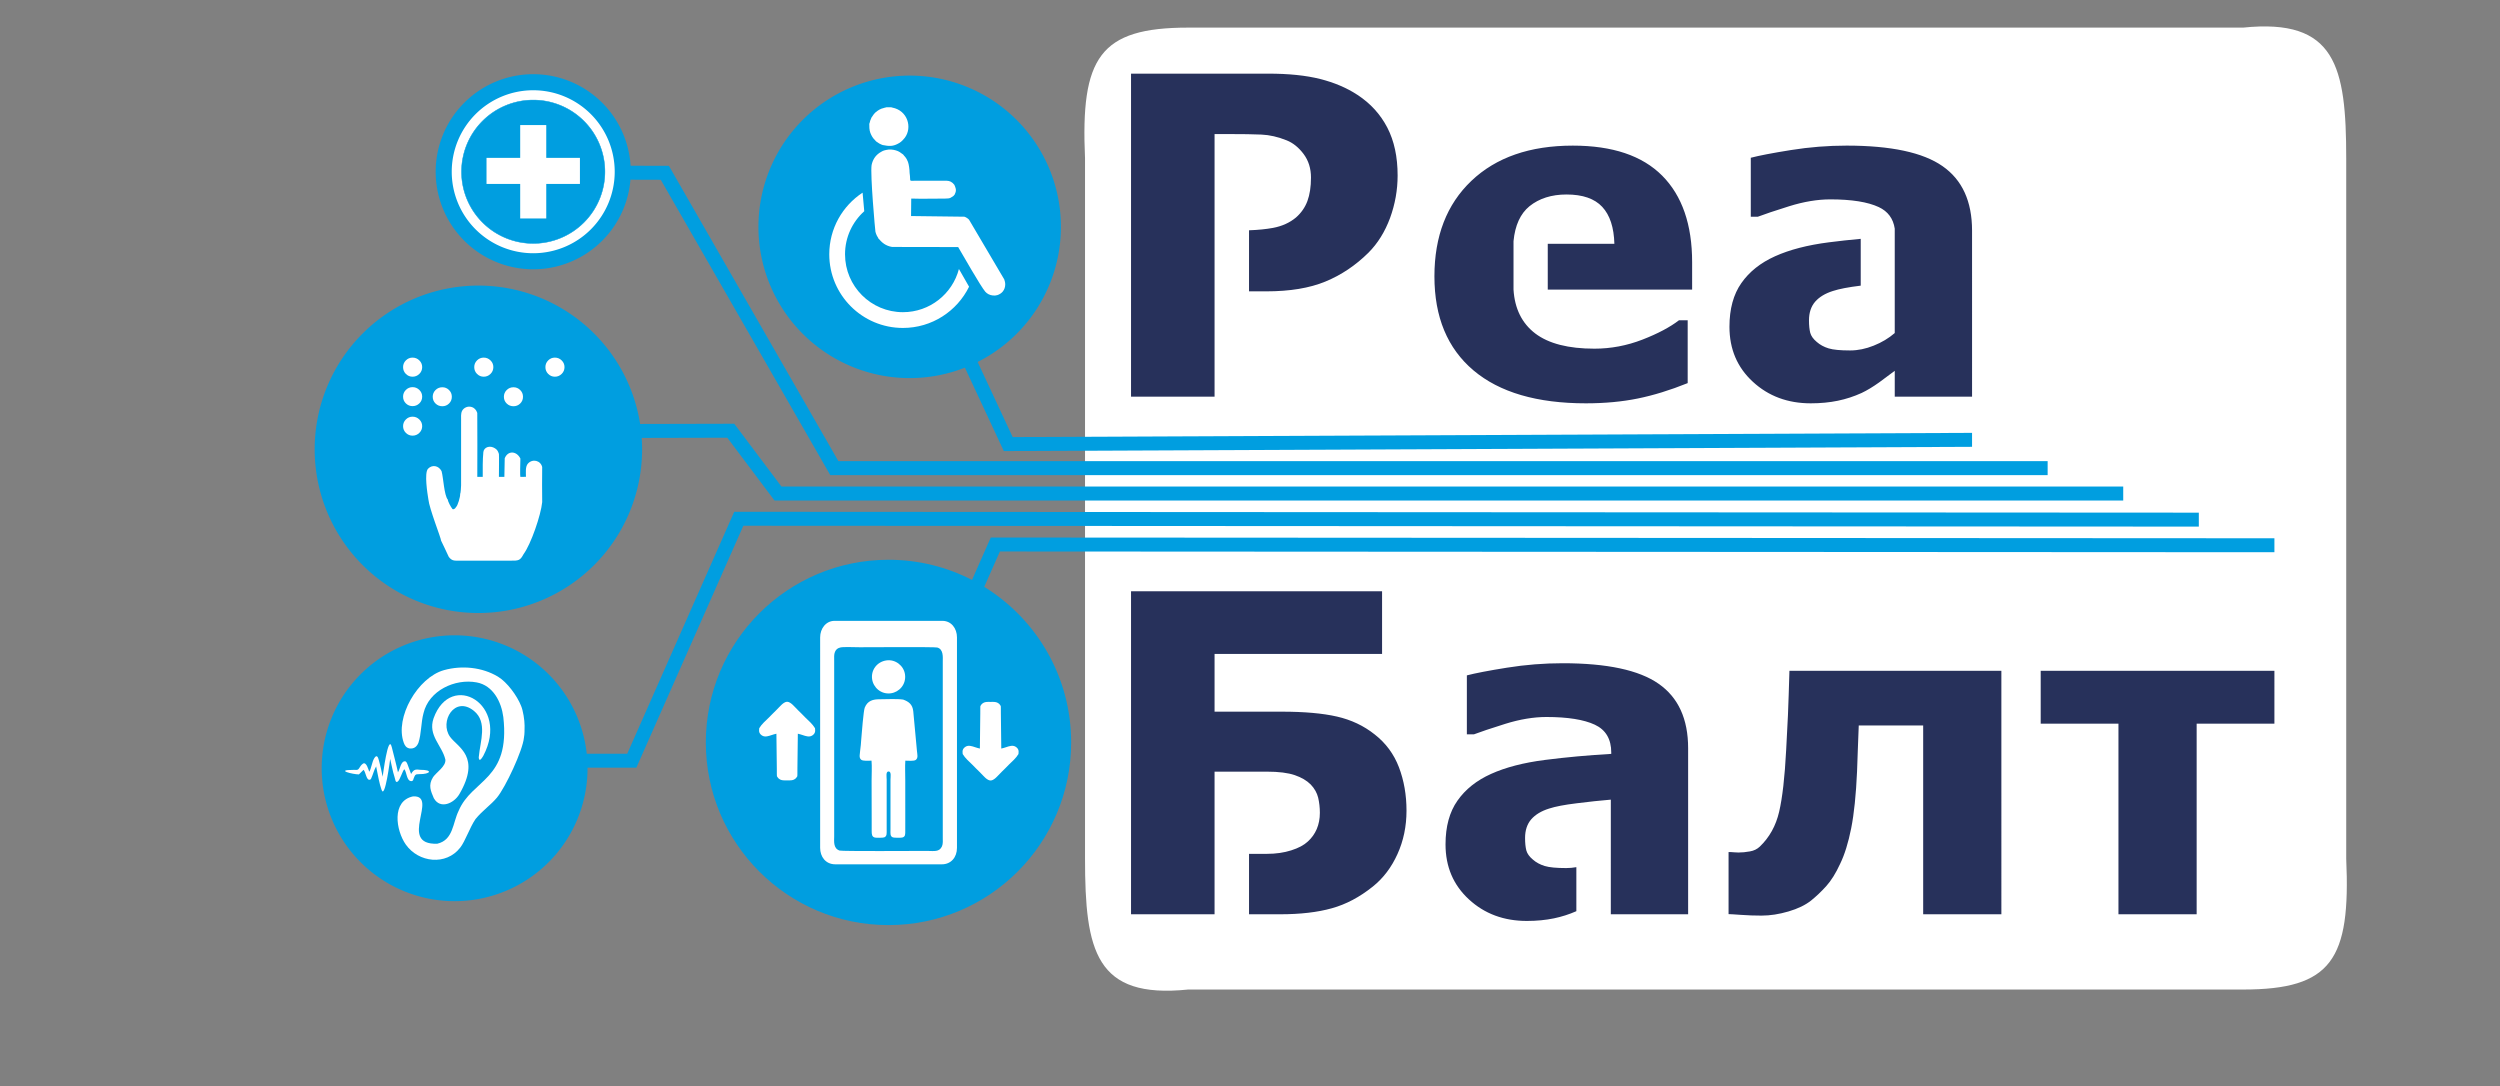 <svg xmlns:inkscape="http://www.inkscape.org/namespaces/inkscape" xmlns:sodipodi="http://sodipodi.sourceforge.net/DTD/sodipodi-0.dtd" xmlns="http://www.w3.org/2000/svg" xmlns:svg="http://www.w3.org/2000/svg" width="943.023" height="409.72" id="svg52" viewBox="0 0 943.023 409.72" sodipodi:docname="Logo-white-rounded-square-text.svg" inkscape:version="1.2.1 (9c6d41e410, 2022-07-14)"><rect x="0" y="0" width="943.023" height="409.72" fill="#808080" stroke="none"/><defs id="defs56"></defs><path id="rect1032" style="fill:#ffffff;fill-opacity:1;stroke-width:2.872" d="M 448.18,10.417 H 846.118 C 881.032,6.827 885.016,24.943 885.016,59.772 V 323.906 c 1.695,38.024 -5.436,49.356 -38.898,49.356 H 448.18 C 413.267,376.851 409.282,358.736 409.282,323.906 V 59.772 c -1.695,-38.024 5.436,-49.356 38.898,-49.356 z" sodipodi:nodetypes="ccccccccc"></path><path d="M 343.137,28.52 A 57.051,57.051 0 0 1 400.188,85.571 57.051,57.051 0 1 1 343.137,28.52 Z" style="fill:#009ee0;fill-rule:evenodd;stroke-width:0.784" id="path2"></path><path d="m 743.876,168.546 -365.228,1.605 -18.964,-40.64 4.769,-2.229 17.54,37.59 361.883,-1.591 v 5.205 z" style="fill:#009ee0;fill-rule:evenodd;stroke-width:0.784" id="path4"></path><path d="m 335.147,211.148 c 11.352,0 22.061,2.747 31.503,7.609 l 7.076,-15.999 484.203,0.284 v 5.264 l -480.761,-0.282 -5.901,13.343 c 19.671,12.133 32.785,33.876 32.785,58.685 0,38.055 -30.85,68.904 -68.905,68.904 -38.055,0 -68.904,-30.85 -68.904,-68.904 0,-38.055 30.85,-68.904 68.904,-68.904 z" style="fill:#009ee0;fill-rule:evenodd;stroke-width:0.784" id="path6"></path><path d="m 171.512,284.325 65.085,-0.016 40.358,-91.256 552.459,0.324 v 5.264 l -549.017,-0.323 -40.357,91.254 -68.529,0.017 z" style="fill:#009ee0;fill-rule:evenodd;stroke-width:0.784" id="path8"></path><path d="m 180.598,160.079 96.363,-0.241 17.81,23.69 h 506.13 v 5.285 H 292.159 l -17.821,-23.704 -93.739,0.234 z" style="fill:#009ee0;fill-rule:evenodd;stroke-width:0.784" id="path10"></path><path d="m 199.231,62.408 53.086,0.148 63.92,111.377 h 456.152 v 5.285 H 313.182 L 249.245,67.812 199.231,67.672 Z" style="fill:#009ee0;fill-rule:evenodd;stroke-width:0.784" id="path12"></path><path d="m 527.196,66.214 c 0,5.447 -0.95,10.782 -2.849,16.006 -1.928,5.196 -4.637,9.581 -8.185,13.129 -4.861,4.804 -10.252,8.408 -16.229,10.866 -5.95,2.458 -13.38,3.687 -22.263,3.687 h -6.526 V 86.869 c 3.515,-0.13 6.524,-0.436 9.04,-0.906 3.436,-0.642 6.313,-1.955 8.659,-3.911 1.983,-1.732 3.436,-3.827 4.329,-6.229 0.894,-2.43 1.341,-5.391 1.341,-8.855 0,-3.436 -0.922,-6.369 -2.766,-8.855 -1.844,-2.458 -3.966,-4.19 -6.397,-5.168 -3.268,-1.313 -6.425,-2.039 -9.497,-2.179 -3.101,-0.14 -7.207,-0.196 -12.347,-0.196 h -5.363 v 21.938 14.432 22.961 17.345 22.376 H 426.636 V 27.778 h 51.705 c 7.765,0 14.274,0.67 19.609,2.011 5.307,1.341 10.028,3.324 14.106,6.006 4.916,3.212 8.659,7.346 11.257,12.346 2.598,5.028 3.883,11.034 3.883,18.073 z m 43.716,43.017 V 90.959 c 0.582,-5.989 2.593,-10.375 6.034,-13.18 3.659,-2.933 8.296,-4.414 13.967,-4.414 6.09,0 10.587,1.564 13.464,4.665 2.905,3.128 4.414,7.765 4.581,13.939 H 583.828 v 17.263 h 54.459 V 98.924 c 0,-14.218 -3.771,-25.084 -11.285,-32.654 -7.542,-7.57 -18.771,-11.341 -33.716,-11.341 -16.201,0 -28.967,4.441 -38.269,13.296 -9.302,8.855 -13.939,20.866 -13.939,36.034 0,15.335 4.916,27.151 14.721,35.448 9.832,8.296 23.967,12.43 42.431,12.43 7.123,0 13.659,-0.615 19.553,-1.816 5.894,-1.201 12.179,-3.128 18.827,-5.81 v -23.716 h -3.268 c -3.38,2.598 -7.989,5.056 -13.827,7.319 -5.838,2.262 -11.872,3.408 -18.073,3.408 -9.833,0 -17.263,-1.9 -22.319,-5.726 -5.028,-3.827 -7.765,-9.358 -8.212,-16.564 z M 714.713,86.249 v 34.24 5.139 c -2.262,1.955 -4.916,3.548 -7.933,4.749 -2.989,1.201 -5.95,1.816 -8.883,1.816 -3.687,0 -6.397,-0.251 -8.129,-0.782 -1.732,-0.531 -3.24,-1.341 -4.469,-2.43 -1.313,-1.089 -2.123,-2.235 -2.458,-3.436 -0.307,-1.229 -0.475,-2.765 -0.475,-4.693 0,-2.905 0.782,-5.252 2.319,-7.039 1.536,-1.76 3.771,-3.128 6.704,-4.05 2.375,-0.782 5.866,-1.452 10.475,-2.011 l 0.017,-0.003 V 90.088 c -4.093,0.376 -8.111,0.815 -12.056,1.322 -8.045,1.033 -14.805,2.793 -20.252,5.251 -5.475,2.458 -9.721,5.838 -12.71,10.112 -2.989,4.246 -4.497,9.749 -4.497,16.481 0,8.436 2.933,15.335 8.827,20.754 5.866,5.419 13.157,8.129 21.844,8.129 3.715,0 7.123,-0.335 10.224,-0.978 3.101,-0.643 6.09,-1.62 8.967,-2.933 2.067,-0.978 4.274,-2.318 6.62,-3.994 2.319,-1.704 4.302,-3.157 5.866,-4.358 v 9.749 h 29.163 V 86.996 c 0,-11.062 -3.715,-19.162 -11.145,-24.33 -7.402,-5.168 -19.469,-7.738 -36.174,-7.738 -7.011,0 -14.023,0.559 -21.006,1.676 -6.983,1.117 -12.039,2.095 -15.14,2.905 v 22.235 h 2.682 c 2.402,-0.922 6.341,-2.235 11.844,-3.967 5.475,-1.704 10.643,-2.57 15.475,-2.57 8.045,0 14.134,0.977 18.268,2.905 3.455,1.611 5.466,4.333 6.034,8.135 z" style="fill:#27315b;fill-rule:evenodd;stroke-width:0.784" id="path14"></path><path d="m 530.548,305.766 c 0,5.95 -1.145,11.397 -3.408,16.397 -2.262,5 -5.335,9.078 -9.274,12.235 -4.972,3.994 -10.14,6.732 -15.503,8.212 -5.363,1.508 -11.872,2.263 -19.526,2.263 H 471.145 V 322.079 h 6.749 c 3.38,0 6.453,-0.447 9.162,-1.313 2.737,-0.866 4.832,-1.983 6.285,-3.352 1.453,-1.313 2.57,-2.877 3.352,-4.693 0.782,-1.844 1.173,-3.883 1.173,-6.117 0,-2.011 -0.223,-3.911 -0.643,-5.726 -0.447,-1.788 -1.369,-3.464 -2.821,-4.972 -1.48,-1.48 -3.464,-2.654 -6.006,-3.52 -2.542,-0.866 -6.034,-1.313 -10.503,-1.313 h -19.749 v 10.085 20.921 22.794 H 426.636 V 223.028 h 94.694 v 23.632 h -63.185 v 21.788 h 25.363 c 8.464,0 15.391,0.615 20.782,1.844 5.391,1.229 10.14,3.464 14.274,6.76 4.19,3.268 7.235,7.402 9.134,12.375 1.9,5 2.849,10.447 2.849,16.341 z m 77.068,15.112 v -2.857 -16.389 c -3.967,0.335 -8.24,0.782 -12.849,1.369 -4.609,0.559 -8.101,1.229 -10.475,2.011 -2.933,0.922 -5.168,2.29 -6.704,4.05 -1.536,1.788 -2.318,4.134 -2.318,7.039 0,1.927 0.168,3.464 0.475,4.693 0.335,1.201 1.145,2.346 2.458,3.436 1.229,1.089 2.737,1.9 4.469,2.43 1.732,0.531 4.441,0.782 8.128,0.782 1.267,0 2.539,-0.115 3.816,-0.342 v 16.606 c -2.719,1.197 -5.536,2.098 -8.453,2.702 -3.1,0.643 -6.508,0.978 -10.224,0.978 -8.687,0 -15.978,-2.71 -21.844,-8.129 -5.894,-5.419 -8.827,-12.319 -8.827,-20.754 0,-6.732 1.508,-12.235 4.497,-16.481 2.989,-4.274 7.235,-7.654 12.71,-10.112 5.447,-2.458 12.207,-4.218 20.252,-5.251 8.045,-1.034 16.397,-1.788 25.056,-2.291 v -0.503 c 0,-5.056 -2.067,-8.576 -6.201,-10.503 -4.134,-1.928 -10.224,-2.905 -18.268,-2.905 -4.832,0 -10,0.866 -15.475,2.57 -5.503,1.732 -9.441,3.045 -11.844,3.967 h -2.682 v -22.235 c 3.101,-0.81 8.157,-1.788 15.14,-2.905 6.983,-1.117 13.995,-1.676 21.006,-1.676 16.704,0 28.771,2.57 36.174,7.738 7.43,5.168 11.145,13.268 11.145,24.33 v 62.627 h -29.163 v -9.749 z m 147.321,23.995 h -29.498 v -71.23 h -24.302 c -0.168,4.078 -0.279,7.263 -0.363,9.497 -0.084,2.263 -0.168,4.888 -0.279,7.877 -0.391,8.771 -1.117,15.894 -2.207,21.397 -1.089,5.475 -2.486,9.972 -4.19,13.464 -1.62,3.52 -3.38,6.341 -5.252,8.408 -1.872,2.067 -3.771,3.855 -5.67,5.391 -2.179,1.732 -5.028,3.101 -8.548,4.134 -3.52,1.033 -6.9,1.564 -10.168,1.564 -2.57,0 -5.168,-0.084 -7.766,-0.279 -2.626,-0.196 -4.162,-0.279 -4.665,-0.279 v -23.408 h 0.894 c 0.223,0 0.614,0.028 1.145,0.084 0.559,0.056 1.09,0.084 1.648,0.084 1.397,0 2.849,-0.14 4.358,-0.419 1.508,-0.251 2.737,-0.866 3.715,-1.788 3.659,-3.492 6.089,-7.877 7.318,-13.157 1.229,-5.251 2.123,-13.045 2.654,-23.38 0.223,-3.827 0.447,-8.185 0.67,-13.101 0.196,-4.916 0.391,-10.475 0.559,-16.704 h 79.946 z m 102.99,-71.901 h -29.33 v 71.901 H 799.1 v -71.901 h -29.33 v -19.944 h 88.158 z" style="fill:#27315b;fill-rule:evenodd;stroke-width:0.784" id="path16"></path><path d="m 317.083,244.212 c 1.113,-0.252 5.683,-0.065 7.169,-0.065 3.846,0 28.309,-0.166 29.296,0.103 2.406,0.653 2.08,3.688 2.074,5.321 v 66.252 c -0.005,1.126 0.139,2.445 -0.297,3.418 -1.012,2.255 -3.059,1.731 -5.624,1.733 -4.949,0.004 -32.046,0.173 -32.987,-0.131 -2.477,-0.801 -2.051,-3.573 -2.051,-5.335 v -66.252 c 0,-1.18 -0.125,-2.419 0.31,-3.391 0.413,-0.923 0.984,-1.398 2.109,-1.653 z m -7.718,75.608 c 0,3.289 2.011,6.209 5.738,6.209 h 40.172 c 3.48,0 5.706,-2.66 5.706,-6.209 v -79.398 c 0,-3.389 -2.147,-6.232 -5.496,-6.232 H 314.788 c -3.254,0 -5.422,2.935 -5.422,6.232 z" style="fill:#ffffff;fill-rule:evenodd;stroke-width:0.784" id="path18"></path><path d="m 369.782,267.024 -0.007,2.161 -0.154,13.174 -0.003,-3.9e-4 c -0.643,-0.133 -1.246,-0.328 -1.814,-0.512 -0.57,-0.194 -1.153,-0.386 -1.717,-0.474 -0.642,-0.106 -1.237,-0.072 -1.794,0.253 -0.111,0.061 -0.216,0.129 -0.316,0.203 -0.652,0.483 -0.91,1.097 -0.897,1.727 -0.005,0.254 0.018,0.54 0.056,0.878 0.97,1.609 2.342,2.741 3.661,4.04 0.468,0.46 0.816,0.879 1.302,1.324 0.878,0.806 1.714,1.728 2.57,2.585 l 0.027,0.028 0.028,0.028 0.028,0.028 0.028,0.028 0.028,0.028 0.028,0.028 h 6e-5 l 0.028,0.029 0.028,0.029 0.028,0.029 0.028,0.029 0.028,0.029 v 0 l 0.029,0.029 v 0 l 0.029,0.029 h 8e-5 l 0.029,0.029 v 0 l 0.029,0.029 v 0 l 0.029,0.029 v 0 l 0.029,0.029 v 0 l 0.029,0.029 v 8e-5 l 0.029,0.029 v 0 l 0.029,0.029 v 0 l 0.029,0.029 v 7e-5 l 0.03,0.029 v 0 l 0.03,0.029 v 0 l 0.03,0.029 v 0 l 0.03,0.029 v 0 l 0.03,0.029 h 8e-5 c 0.02,0.019 0.04,0.038 0.06,0.057 v 9e-5 c 0.02,0.019 0.04,0.038 0.06,0.057 v 0 l 0.03,0.028 v 8e-5 l 0.03,0.028 v 0 c 0.03,0.028 0.061,0.056 0.092,0.084 v 7e-5 c 0.031,0.028 0.062,0.055 0.093,0.082 v 8e-5 c 0.021,0.018 0.042,0.036 0.063,0.054 v 0 c 0.021,0.018 0.042,0.035 0.063,0.053 v 0 l 0.032,0.026 v 8e-5 c 0.064,0.052 0.128,0.102 0.193,0.15 v 0 c 0.054,0.04 0.109,0.079 0.164,0.116 v 6e-5 l 0.033,0.022 v 7e-5 l 0.033,0.022 v 8e-5 c 0.022,0.014 0.044,0.028 0.067,0.042 v 0 l 0.034,0.021 v 9e-5 l 0.034,0.02 v 0 l 0.034,0.02 v 0 l 0.034,0.019 v 0 l 0.034,0.019 0.034,0.018 0.017,0.01 0.017,0.01 v 0 l 0.017,0.01 0.017,0.01 0.017,0.01 v 0 l 0.017,0.009 v 0 l 0.017,0.009 v 0 l 0.017,0.009 v 6e-5 l 0.017,0.009 v 8e-5 l 0.016,0.009 v 8e-5 l 0.017,0.009 v 8e-5 l 0.016,0.008 v 0 l 0.016,0.008 v 0 l 0.016,0.008 v 8e-5 l 0.016,0.008 v 0 l 0.016,0.008 v 8e-5 l 0.016,0.007 h 8e-5 l 0.016,0.007 v 0 l 0.016,0.007 v 0 l 0.016,0.007 v 0 l 0.016,0.007 0.016,0.006 v 0 l 0.016,0.006 h 7e-5 l 0.016,0.006 0.016,0.006 v 0 l 0.016,0.006 v 0 l 0.016,0.006 v 0 l 0.016,0.005 v 0 l 0.016,0.005 v 8e-5 l 0.016,0.005 h 8e-5 l 0.016,0.005 v 0 l 0.016,0.005 h 6e-5 l 0.016,0.004 h 7e-5 l 0.016,0.004 0.016,0.004 0.016,0.004 0.016,0.004 0.016,0.004 0.016,0.004 0.016,0.004 v 0 l 0.016,0.004 v 0 l 0.016,0.004 0.016,0.003 v 0 l 0.016,0.003 0.015,0.003 h 8e-5 l 0.015,0.003 c 0.01,0.002 0.021,0.004 0.031,0.004 v 0 l 0.015,0.002 v 0 l 0.015,0.002 0.015,0.002 0.015,0.002 v 9e-5 l 0.015,0.002 v 0 l 0.015,0.002 0.015,7.7e-4 v 0 l 0.015,7.9e-4 0.015,7.9e-4 0.015,7e-4 0.015,5.4e-4 v 9e-5 l 0.015,3.8e-4 v 0 l 0.015,3.2e-4 0.015,2.4e-4 0.015,7e-5 0.015,-7e-5 0.015,7e-5 0.015,-7e-5 0.015,-2.4e-4 0.015,-3.2e-4 v 0 l 0.015,-3.8e-4 v -9e-5 l 0.015,-5.4e-4 0.015,-7e-4 0.015,-7.9e-4 0.015,-7.9e-4 v 0 l 0.015,-7.7e-4 0.015,-0.002 v 0 l 0.015,-0.002 v -9e-5 l 0.015,-0.002 0.015,-0.002 0.015,-0.002 v 0 l 0.015,-0.002 h 9e-5 c 0.01,-0.002 0.021,-0.003 0.031,-0.004 l 0.016,-0.003 v 0 l 0.016,-0.003 0.015,-0.003 h 8e-5 l 0.016,-0.003 0.016,-0.004 v 0 l 0.016,-0.004 v 0 l 0.016,-0.004 0.016,-0.004 0.016,-0.004 0.016,-0.004 0.016,-0.004 0.016,-0.004 0.016,-0.004 h 9e-5 l 0.016,-0.004 h 7e-5 l 0.016,-0.005 v 0 l 0.016,-0.005 h 9e-5 l 0.016,-0.005 v -8e-5 l 0.016,-0.005 v 0 l 0.016,-0.005 v 0 l 0.016,-0.006 v 0 l 0.016,-0.006 v 0 l 0.016,-0.006 0.016,-0.006 v 0 l 0.016,-0.006 v 0 l 0.016,-0.006 0.016,-0.007 v 0 l 0.016,-0.007 v 0 l 0.016,-0.007 v 0 l 0.016,-0.007 h 8e-5 l 0.016,-0.007 v -8e-5 l 0.016,-0.008 v 0 l 0.016,-0.008 v -8e-5 l 0.016,-0.008 v 0 l 0.016,-0.008 v 0 l 0.016,-0.008 9e-5,-8e-5 0.016,-0.009 v -8e-5 l 0.016,-0.009 v -8e-5 l 0.017,-0.009 v -6e-5 l 0.017,-0.009 v 0 l 0.017,-0.009 v 0 l 0.017,-0.009 v 0 l 0.017,-0.01 0.017,-0.01 0.017,-0.01 v 0 l 0.017,-0.01 0.017,-0.01 0.034,-0.018 0.034,-0.019 v 0 l 0.034,-0.019 v 0 l 0.034,-0.02 v 0 l 0.034,-0.02 v -9e-5 l 0.034,-0.021 v 0 c 0.022,-0.014 0.045,-0.028 0.067,-0.042 v -8e-5 l 0.033,-0.022 v -7e-5 l 0.033,-0.022 v -6e-5 c 0.055,-0.037 0.11,-0.076 0.164,-0.116 v 0 c 0.065,-0.048 0.129,-0.099 0.193,-0.15 v -8e-5 l 0.032,-0.026 v 0 c 0.021,-0.017 0.042,-0.035 0.063,-0.053 v 0 c 0.021,-0.018 0.042,-0.036 0.063,-0.054 v -8e-5 c 0.031,-0.027 0.062,-0.054 0.093,-0.082 v -7e-5 c 0.031,-0.028 0.062,-0.056 0.092,-0.084 v 0 l 0.03,-0.028 v -8e-5 l 0.03,-0.028 v 0 c 0.02,-0.019 0.04,-0.038 0.06,-0.057 v -9e-5 c 0.02,-0.019 0.04,-0.038 0.06,-0.057 v 0 l 0.03,-0.029 v 0 l 0.03,-0.029 v 0 l 0.03,-0.029 v 0 l 0.03,-0.029 v 0 l 0.03,-0.029 v -7e-5 l 0.029,-0.029 v 0 l 0.029,-0.029 v 0 l 0.029,-0.029 v -8e-5 l 0.029,-0.029 v 0 l 0.029,-0.029 v 0 l 0.029,-0.029 h 8e-5 l 0.029,-0.029 v 0 l 0.029,-0.029 h 8e-5 l 0.029,-0.029 v 0 l 0.029,-0.029 v 0 l 0.028,-0.029 0.028,-0.029 0.028,-0.029 0.028,-0.029 0.028,-0.029 v 0 l 0.028,-0.028 0.028,-0.028 0.028,-0.028 0.028,-0.028 0.028,-0.028 0.028,-0.028 c 0.856,-0.857 1.692,-1.78 2.57,-2.585 0.486,-0.446 0.835,-0.864 1.302,-1.324 1.32,-1.299 2.691,-2.431 3.661,-4.04 0.037,-0.338 0.061,-0.624 0.056,-0.878 0.013,-0.631 -0.246,-1.244 -0.897,-1.727 -0.1,-0.074 -0.205,-0.143 -0.316,-0.203 -0.558,-0.325 -1.152,-0.36 -1.794,-0.253 -0.564,0.087 -1.147,0.28 -1.717,0.474 -0.568,0.185 -1.172,0.379 -1.814,0.512 l -0.003,3.9e-4 -0.154,-13.174 -0.007,-2.161 c -0.012,-0.199 -0.022,-0.376 -0.025,-0.569 l -0.002,-0.132 c -0.109,-0.179 -0.224,-0.358 -0.353,-0.523 -0.172,-0.25 -0.394,-0.439 -0.651,-0.581 -0.012,-0.009 -0.024,-0.016 -0.036,-0.023 -0.012,-0.009 -0.024,-0.015 -0.037,-0.022 -0.012,-0.008 -0.024,-0.015 -0.037,-0.022 -0.012,-0.008 -0.025,-0.014 -0.037,-0.021 v 0 c -0.012,-0.008 -0.025,-0.013 -0.037,-0.02 -0.013,-0.007 -0.025,-0.013 -0.037,-0.019 -0.013,-0.007 -0.025,-0.013 -0.038,-0.019 v 0 c -0.013,-0.007 -0.025,-0.012 -0.038,-0.018 v 0 c -0.013,-0.006 -0.025,-0.012 -0.038,-0.017 -0.013,-0.006 -0.025,-0.011 -0.038,-0.017 v -6e-5 c -0.013,-0.006 -0.025,-0.011 -0.038,-0.016 v 0 c -0.013,-0.006 -0.026,-0.01 -0.039,-0.015 v 0 c -0.013,-0.005 -0.026,-0.01 -0.039,-0.015 v 0 c -0.013,-0.005 -0.026,-0.01 -0.039,-0.014 v 0 c -0.013,-0.005 -0.026,-0.01 -0.039,-0.013 v -7e-5 c -0.013,-0.004 -0.026,-0.009 -0.04,-0.013 v -9e-5 c -0.013,-0.004 -0.026,-0.009 -0.04,-0.012 v 0 c -0.013,-0.004 -0.026,-0.009 -0.04,-0.011 v 0 c -0.027,-0.008 -0.054,-0.014 -0.081,-0.021 v -8e-5 c -0.013,-0.004 -0.027,-0.007 -0.041,-0.01 v 0 c -0.013,-0.004 -0.027,-0.007 -0.041,-0.01 v -7e-5 c -0.014,-0.004 -0.027,-0.006 -0.041,-0.01 v -9e-5 c -0.014,-0.004 -0.028,-0.006 -0.042,-0.009 v 0 c -0.014,-0.003 -0.028,-0.006 -0.042,-0.009 v 0 c -0.028,-0.005 -0.056,-0.01 -0.084,-0.014 v 0 l -0.043,-0.007 v 0 c -0.029,-0.004 -0.057,-0.009 -0.086,-0.011 v -8e-5 c -0.014,-0.002 -0.029,-0.004 -0.043,-0.005 v -9e-5 c -0.029,-0.004 -0.058,-0.007 -0.087,-0.01 v 0 l -0.044,-0.004 v 0 l -0.044,-0.004 v -6e-5 l -0.045,-0.004 v -6e-5 l -0.045,-0.004 v -7e-5 l -0.045,-0.003 v -7e-5 l -0.046,-0.003 v -8e-5 l -0.046,-0.002 v 0 l -0.046,-0.002 -0.047,-0.002 v -8e-5 l -0.047,-7.8e-4 -0.047,-7.8e-4 -0.048,-7.1e-4 v 0 l -0.048,-5.5e-4 -0.048,-3.8e-4 v 0 l -0.049,-1.7e-4 c -0.033,-8e-5 -0.065,-8e-5 -0.098,8e-5 l -0.05,1.6e-4 -0.05,3.1e-4 -0.051,4.7e-4 -0.051,5.5e-4 -0.051,5.4e-4 -0.052,6.4e-4 -0.052,6.2e-4 -0.052,7.9e-4 -0.053,7e-4 -0.053,7.1e-4 -0.053,7e-4 -0.054,6.4e-4 -0.054,6.2e-4 -0.055,5.5e-4 -0.055,-5.5e-4 -0.054,-6.2e-4 -0.054,-6.4e-4 -0.053,-7e-4 -0.053,-7.1e-4 -0.053,-7e-4 -0.052,-7.9e-4 -0.052,-6.2e-4 -0.052,-6.4e-4 -0.051,-5.4e-4 -0.051,-5.5e-4 -0.051,-4.7e-4 -0.05,-3.1e-4 -0.05,-1.6e-4 c -0.033,-1.6e-4 -0.066,-1.6e-4 -0.098,-8e-5 l -0.049,1.7e-4 v 0 l -0.048,3.8e-4 -0.048,5.5e-4 v 0 l -0.048,7.1e-4 -0.047,7.8e-4 -0.047,7.8e-4 v 8e-5 l -0.047,0.002 -0.046,0.002 v 0 l -0.046,0.002 v 8e-5 l -0.046,0.003 v 7e-5 l -0.045,0.003 v 7e-5 l -0.045,0.004 v 6e-5 l -0.045,0.004 v 6e-5 l -0.044,0.004 v 0 l -0.044,0.004 v 0 c -0.029,0.003 -0.059,0.006 -0.088,0.01 v 9e-5 l -0.043,0.005 v 8e-5 c -0.029,0.004 -0.057,0.008 -0.086,0.011 v 0 l -0.043,0.007 v 0 c -0.028,0.005 -0.056,0.01 -0.084,0.014 v 0 l -0.042,0.009 v 0 c -0.014,0.003 -0.028,0.006 -0.042,0.009 v 9e-5 c -0.014,0.004 -0.028,0.006 -0.041,0.01 v 7e-5 c -0.014,0.004 -0.027,0.007 -0.041,0.01 v 0 c -0.014,0.004 -0.027,0.007 -0.041,0.01 v 8e-5 c -0.027,0.007 -0.054,0.013 -0.081,0.021 v 0 c -0.013,0.004 -0.027,0.009 -0.04,0.011 v 0 c -0.013,0.004 -0.026,0.009 -0.04,0.012 v 9e-5 c -0.013,0.004 -0.026,0.009 -0.04,0.013 v 7e-5 c -0.013,0.005 -0.026,0.01 -0.039,0.013 v 0 c -0.013,0.005 -0.026,0.01 -0.039,0.014 v 0 c -0.013,0.005 -0.026,0.01 -0.039,0.015 v 0 c -0.013,0.005 -0.026,0.01 -0.039,0.015 v 0 c -0.013,0.006 -0.026,0.01 -0.038,0.016 v 6e-5 c -0.013,0.006 -0.025,0.011 -0.038,0.017 -0.013,0.006 -0.025,0.011 -0.038,0.017 v 0 c -0.013,0.007 -0.025,0.012 -0.038,0.018 v 0 c -0.013,0.007 -0.025,0.012 -0.038,0.019 -0.013,0.007 -0.025,0.013 -0.037,0.019 -0.012,0.007 -0.025,0.013 -0.037,0.02 v 0 c -0.012,0.008 -0.025,0.014 -0.037,0.021 -0.012,0.008 -0.025,0.014 -0.037,0.022 -0.012,0.008 -0.024,0.015 -0.037,0.022 -0.012,0.009 -0.024,0.015 -0.036,0.023 -0.257,0.143 -0.479,0.332 -0.651,0.581 -0.129,0.165 -0.243,0.343 -0.353,0.523 l -0.002,0.132 c -0.004,0.193 -0.013,0.37 -0.025,0.569 z" style="fill:#ffffff;fill-rule:evenodd;stroke-width:0.784" id="path20"></path><path d="m 334.293,56.561 c -0.491,0.063 -0.8,0.222 -1.245,0.354 -0.425,0.254 -0.831,0.416 -1.306,0.746 -1.668,1.161 -2.553,2.678 -2.965,4.584 -0.563,3.634 1.362,24.932 1.442,25.18 0.139,0.552 0.295,0.946 0.496,1.379 0.108,0.232 0.193,0.36 0.334,0.595 0.166,0.276 0.252,0.343 0.311,0.604 0.366,0.223 0.958,1.223 2.168,2.001 0.836,0.536 1.794,0.972 3.008,1.148 l 24.891,0.044 c 1.673,2.802 8.427,14.722 10.223,16.834 0.339,0.398 0.786,0.715 1.236,0.959 0.916,0.497 2.291,0.644 3.289,0.342 0.747,-0.226 1.557,-0.726 2.055,-1.335 0.636,-0.777 0.956,-1.716 0.951,-2.722 -0.004,-0.804 -0.184,-1.236 -0.362,-1.865 L 365.54,82.888 c -0.374,-0.463 -1.171,-0.945 -1.733,-1.144 l -20.149,-0.251 0.066,-6.594 c 3.763,0.139 8.779,-6.25e-4 12.785,0.007 2.166,0.004 2.059,-0.37 3.219,-1.046 0.113,-0.267 0.059,-0.174 0.3,-0.326 0.046,-0.157 -0.01,-0.012 0.086,-0.226 0.03,-0.068 0.074,-0.148 0.112,-0.225 0.704,-1.412 0.188,-2.367 -0.243,-3.378 -0.28,-0.231 -0.379,-0.477 -0.652,-0.701 -1.011,-0.827 -1.742,-0.84 -3.162,-0.839 h -10.685 c -2.947,0 -1.843,0.623 -2.375,-2.951 -0.004,-1.211 -0.256,-3.171 -0.615,-4.138 -0.671,-1.804 -1.401,-2.142 -1.842,-2.821 -0.202,-0.083 -0.901,-0.659 -1.245,-0.875 -0.478,-0.299 -0.916,-0.486 -1.474,-0.65 -1.07,-0.324 -2.474,-0.486 -3.64,-0.17 z m 31.248,51.592 c -4.524,9.211 -13.996,15.551 -24.951,15.551 -15.344,0 -27.783,-12.439 -27.783,-27.783 0,-9.728 5,-18.286 12.57,-23.249 l 0.626,7.001 c -4.45,3.997 -7.249,9.796 -7.249,16.248 0,12.06 9.777,21.837 21.837,21.837 10.145,0 18.674,-6.919 21.127,-16.295 z M 328.711,44.376 c -0.068,0.327 -0.335,0.732 -0.459,1.134 -0.094,0.306 -0.218,1.039 -0.351,1.214 l 0.017,0.593 c -0.03,1.485 0.174,2.5 0.733,3.602 0.271,0.533 0.491,0.889 0.814,1.306 0.266,0.343 0.869,0.873 1.011,1.113 0.359,0.178 0.741,0.546 1.165,0.779 0.206,0.113 0.454,0.242 0.678,0.34 0.197,0.086 0.426,0.133 0.613,0.246 2.379,0.447 3.912,0.68 6.336,-0.799 0.741,-0.452 1.496,-1.229 2.002,-1.892 2.941,-3.867 1.142,-10.331 -4.716,-11.438 l -0.454,-0.125 h -1.671 l -0.298,0.091 c -0.077,0.019 -0.214,0.039 -0.292,0.054 l -1.374,0.406 c -0.599,0.247 -1.026,0.492 -1.527,0.845 -1.327,0.937 -1.485,1.525 -2.228,2.532 z" style="fill:#ffffff;fill-rule:evenodd;stroke-width:0.784" id="path22"></path><path d="m 171.486,239.645 a 50.143,50.143 0 0 1 50.143,50.143 50.143,50.143 0 1 1 -50.143,-50.143 z" style="fill:#009ee0;fill-rule:evenodd;stroke-width:0.784" id="path24"></path><path d="m 180.45,107.725 a 61.756,61.756 0 0 1 61.756,61.756 61.756,61.756 0 1 1 -61.756,-61.756 z" style="fill:#009ee0;fill-rule:evenodd;stroke-width:0.784" id="path26"></path><path d="M 201.138,27.987 A 36.796,36.796 0 0 1 237.934,64.783 36.796,36.796 0 1 1 201.138,27.987 Z" style="fill:#009ee0;fill-rule:evenodd;stroke-width:0.784" id="path28"></path><path d="m 152.303,280.174 c 0.428,1.114 0.918,1.866 2.133,2.139 1.741,0.221 2.794,-0.647 3.403,-2.139 1.118,-3.343 0.96,-7.697 1.91,-11.142 2.009,-8.555 11.866,-13.148 20.044,-11.624 6.229,1.153 9.336,7.367 10.068,13.11 2.68,23.806 -11.794,23.346 -16.866,35.344 -2.252,4.561 -1.97,10.985 -8.054,12.399 -15.14,0.538 0.78,-18.351 -9.129,-17.859 -8.193,1.709 -6.487,12.848 -2.737,18.173 4.811,6.816 15.189,8.036 20.531,1.148 1.949,-2.517 3.5,-7.404 5.765,-10.775 2.781,-3.344 5.736,-5.267 8.074,-8.07 3.246,-3.896 9.752,-17.848 10.187,-22.614 0.287,-1.492 0.22,-3.04 0.245,-4.558 0.01,-1.989 -0.564,-5.673 -1.312,-7.424 -1.51,-3.851 -5.294,-8.967 -8.711,-11.029 -6.001,-3.619 -13.704,-4.333 -20.389,-2.468 -9.87,2.752 -18.638,17.88 -15.161,27.389 z" style="fill:#ffffff;fill-rule:evenodd;stroke-width:0.784" id="path30"></path><path d="m 163.546,270.952 c -2.227,6.492 3.202,10.19 4.457,15.59 0.23,2.543 -3.286,4.649 -4.639,6.588 -1.966,3.088 -0.823,5.317 0.269,7.953 2.407,4.311 7.594,1.964 9.639,-1.525 8.284,-14.199 -0.643,-17.674 -3.489,-21.601 -4.142,-5.715 1.697,-15.715 8.986,-9.801 5.191,4.239 2.374,11.482 1.862,17.121 -0.038,0.293 -0.071,0.44 -0.019,0.743 0.283,1.661 1.489,-0.61 1.711,-0.965 10.165,-19.3 -12.233,-32.312 -18.776,-14.104 z" style="fill:#ffffff;fill-rule:evenodd;stroke-width:0.784" id="path32"></path><path d="m 144.349,292.984 -0.623,-2.932 c -0.23,-1.111 -0.527,-2.148 -0.807,-3.246 -0.336,-1.324 -0.831,-2.334 -1.792,-0.721 -0.836,1.411 -1.072,3.9 -1.852,5.021 -0.311,-0.838 -1.074,-3.842 -2.348,-3.057 -1.443,1.014 -1.323,2.372 -2.437,2.367 -0.427,-0.003 -0.854,-0.008 -1.281,-0.008 -6.991,0 -0.03,1.707 2.172,1.707 0.497,-0.514 1.169,-1.128 1.754,-1.728 0.824,0.813 1.013,3.68 2.136,3.75 0.435,0.027 0.593,-0.188 0.74,-0.488 0.675,-1.406 1.093,-3.289 1.875,-4.557 l 0.118,0.631 c 0.494,2.389 1.145,6.152 1.915,8.171 1.287,3.934 3.227,-11.427 3.257,-11.62 0.499,2.029 0.977,4.827 1.619,6.738 0.145,0.534 0.291,1.069 0.436,1.603 0.24,0.507 0.572,0.377 0.848,0.143 0.822,-0.6 1.775,-4.042 2.441,-4.602 0.92,1.103 0.837,4.525 2.652,4.489 0,0 0.673,0.065 0.774,-0.78 0.651,-1.633 0.657,-1.86 2.196,-1.847 4.302,0.037 5.291,-1.659 0.39,-1.637 -1.584,-0.165 -2.38,-0.366 -3.466,1.575 l -1.322,-3.565 c -0.051,-0.042 -0.301,-1.109 -0.898,-1.221 -1.65,-0.191 -1.929,2.976 -2.738,4.145 -0.651,-3.092 -1.567,-6.378 -2.327,-9.483 -1.344,-5.494 -3.424,11.096 -3.435,11.15 z" style="fill:#ffffff;fill-rule:evenodd;stroke-width:0.784" id="path34"></path><path d="M 201.138,34.045 A 30.739,30.739 0 0 1 231.876,64.783 30.739,30.739 0 1 1 201.138,34.045 Z" style="fill:#ffffff;fill-rule:evenodd;stroke-width:0.784" id="path36"></path><path d="m 201.138,37.743 a 27.04,27.04 0 0 1 27.04,27.04 27.04,27.04 0 1 1 -27.04,-27.04 z" style="fill:#009ee0;fill-rule:evenodd;stroke:#009ee0;stroke-width:0.169;stroke-linecap:butt;stroke-linejoin:miter;stroke-dasharray:none" id="path38"></path><path d="m 196.221,47.165 h 9.833 v 12.386 h 12.701 v 9.833 H 206.054 V 82.401 H 196.221 V 69.384 h -12.702 v -9.833 h 12.702 z" style="fill:#ffffff;fill-rule:evenodd;stroke-width:0.784" id="path40"></path><path d="m 173.927,183.086 c -0.023,0.509 -0.121,2.96 -0.349,3.242 0.103,0.891 -0.925,4.541 -1.6,4.978 -0.074,0.395 -1.025,1.124 -1.331,0.653 -0.555,-0.638 -1.698,-2.763 -1.716,-3.462 -1.424,-1.698 -1.657,-8.236 -2.364,-10.767 -1.088,-2.111 -3.526,-2.584 -5.122,-0.901 -1.465,1.608 -0.203,9.453 0.138,11.517 0.359,3.552 4.774,14.61 4.8,15.596 0.143,0.13 2.43,5.186 2.855,6.034 0.308,0.413 0.477,0.671 0.915,0.979 0.781,0.548 1.46,0.53 2.417,0.528 l 19.951,0.005 c 3.138,0.023 3.663,-0.028 4.964,-2.448 2.797,-3.783 6.557,-14.742 7.035,-19.626 -0.052,-0.281 -0.059,-12.985 -0.005,-13.253 -0.6,-2.466 -3.609,-3.224 -5.368,-1.296 -1.057,1.155 -0.758,3.488 -0.758,4.991 l -2.11,0.034 c -0.146,-0.021 -0.043,-5.89 0.015,-6.923 -1.386,-2.825 -4.663,-3.168 -5.909,-0.105 l -0.135,7.028 h -2.057 c 0.004,-0.886 0.09,-8.474 0.004,-8.648 -0.336,-0.988 -0.563,-1.554 -1.488,-2.134 -1.936,-1.245 -4.157,-0.423 -4.385,1.401 -0.295,2.947 -0.24,6.438 -0.235,9.381 h -2.051 c 0.013,-8.034 0.057,-16.094 -0.011,-24.125 -0.197,-0.474 -0.349,-0.912 -0.707,-1.296 -0.504,-0.546 -0.851,-0.791 -1.565,-0.983 -1.304,-0.366 -2.817,0.279 -3.449,1.483 -0.523,1.006 -0.379,2.413 -0.379,3.696 z" style="fill:#ffffff;fill-rule:evenodd;stroke-width:0.784" id="path42"></path><path d="m 155.626,142.098 c -0.984,0 -1.827,-0.351 -2.528,-1.051 -0.7,-0.7 -1.051,-1.559 -1.051,-2.572 0,-0.984 0.351,-1.827 1.051,-2.528 0.7,-0.702 1.543,-1.051 2.528,-1.051 0.984,0 1.834,0.349 2.55,1.051 0.716,0.7 1.074,1.543 1.074,2.528 0,1.013 -0.358,1.872 -1.074,2.572 -0.716,0.7 -1.566,1.051 -2.55,1.051 z m 0,11.095 c -0.984,0 -1.827,-0.342 -2.528,-1.029 -0.7,-0.685 -1.051,-1.535 -1.051,-2.55 0,-0.984 0.351,-1.826 1.051,-2.528 0.7,-0.7 1.543,-1.051 2.528,-1.051 0.984,0 1.834,0.351 2.55,1.051 0.716,0.702 1.074,1.543 1.074,2.528 0,1.015 -0.358,1.865 -1.074,2.55 -0.716,0.687 -1.566,1.029 -2.55,1.029 z m 11.231,0.046 c -1.015,0 -1.872,-0.344 -2.572,-1.031 -0.702,-0.685 -1.053,-1.535 -1.053,-2.55 0,-0.984 0.351,-1.826 1.053,-2.528 0.7,-0.7 1.557,-1.051 2.572,-1.051 0.984,0 1.826,0.351 2.528,1.051 0.7,0.702 1.051,1.543 1.051,2.528 0,1.015 -0.351,1.865 -1.051,2.55 -0.702,0.687 -1.543,1.031 -2.528,1.031 z m -11.231,11.095 c -0.984,0 -1.827,-0.351 -2.528,-1.051 -0.7,-0.7 -1.051,-1.543 -1.051,-2.528 0,-0.984 0.351,-1.827 1.051,-2.528 0.7,-0.702 1.543,-1.051 2.528,-1.051 0.984,0 1.834,0.349 2.55,1.051 0.716,0.7 1.074,1.543 1.074,2.528 0,0.984 -0.358,1.827 -1.074,2.528 -0.716,0.7 -1.566,1.051 -2.55,1.051 z m 26.844,-22.236 c -0.984,0 -1.827,-0.351 -2.528,-1.051 -0.7,-0.7 -1.051,-1.559 -1.051,-2.572 0,-0.984 0.351,-1.827 1.051,-2.528 0.7,-0.702 1.543,-1.051 2.528,-1.051 0.984,0 1.834,0.349 2.55,1.051 0.716,0.7 1.074,1.543 1.074,2.528 0,1.013 -0.358,1.872 -1.074,2.572 -0.716,0.7 -1.566,1.051 -2.55,1.051 z m 11.231,11.141 c -1.015,0 -1.872,-0.344 -2.572,-1.031 -0.702,-0.685 -1.053,-1.535 -1.053,-2.55 0,-0.984 0.351,-1.826 1.053,-2.528 0.7,-0.7 1.557,-1.051 2.572,-1.051 0.984,0 1.826,0.351 2.528,1.051 0.7,0.702 1.051,1.543 1.051,2.528 0,1.015 -0.351,1.865 -1.051,2.55 -0.702,0.687 -1.543,1.031 -2.528,1.031 z m 15.613,-11.141 c -0.984,0 -1.827,-0.351 -2.528,-1.051 -0.7,-0.7 -1.051,-1.559 -1.051,-2.572 0,-0.984 0.351,-1.827 1.051,-2.528 0.7,-0.702 1.543,-1.051 2.528,-1.051 0.984,0 1.834,0.349 2.55,1.051 0.716,0.7 1.074,1.543 1.074,2.528 0,1.013 -0.358,1.872 -1.074,2.572 -0.716,0.7 -1.566,1.051 -2.55,1.051 z" style="fill:#ffffff;fill-rule:evenodd;stroke-width:0.784" id="path44"></path><path d="m 324.473,283.008 c -0.076,1.367 -0.585,2.743 0.341,3.546 0.681,0.59 2.859,0.377 3.933,0.377 0.201,2.192 0.028,5.258 0.028,7.545 l 0.032,15.143 c -7e-5,1.262 -0.004,2.524 2.4e-4,3.786 0.004,1.314 0.06,2.249 1.218,2.532 0.497,0.121 3.076,0.111 3.517,-0.073 1.104,-0.463 0.906,-1.591 0.919,-2.879 0.062,-6.285 -0.063,-12.633 0,-18.929 0.01,-0.882 -0.432,-3.067 0.727,-3.058 1.115,0.01 0.711,2.15 0.711,3.058 v 18.929 c -8e-5,1.316 -0.221,2.497 0.922,2.894 0.463,0.161 3.008,0.17 3.517,0.045 1.237,-0.304 1.129,-1.263 1.135,-2.624 0.006,-1.262 -0.002,-2.524 0.005,-3.786 l -0.005,-15.143 c 0.012,-2.355 -0.141,-5.144 0.022,-7.439 1.046,0 3.259,0.233 3.946,-0.29 0.985,-0.749 0.549,-2.081 0.438,-3.402 l -1.394,-14.982 c -0.278,-2.517 -1.644,-3.58 -3.785,-4.365 -2.303,-0.362 -6.373,-0.123 -8.876,-0.125 -2.506,-0.003 -4.571,0.506 -5.646,3.186 -0.447,1.114 -1.144,9.785 -1.317,12.046 -0.095,1.241 -0.187,2.811 -0.388,4.009 z" style="fill:#ffffff;fill-rule:evenodd;stroke-width:0.784" id="path46"></path><path d="m 334.36,249.112 c -3.616,0.533 -5.839,3.672 -5.399,7.009 0.42,3.183 3.349,5.887 7.045,5.402 3.177,-0.417 5.887,-3.355 5.371,-7.107 -0.46,-3.349 -3.656,-5.799 -7.018,-5.303 z" style="fill:#ffffff;fill-rule:evenodd;stroke-width:0.784" id="path48"></path><path d="m 293.031,292.101 -0.007,-2.161 -0.154,-13.174 -0.003,3.9e-4 c -0.643,0.133 -1.246,0.328 -1.814,0.512 -0.57,0.194 -1.153,0.386 -1.717,0.474 -0.642,0.106 -1.237,0.071 -1.794,-0.253 -0.111,-0.061 -0.216,-0.129 -0.316,-0.203 -0.652,-0.483 -0.91,-1.097 -0.897,-1.727 -0.005,-0.254 0.018,-0.54 0.056,-0.878 0.97,-1.609 2.342,-2.741 3.661,-4.04 0.468,-0.46 0.816,-0.878 1.302,-1.324 0.878,-0.806 1.714,-1.728 2.57,-2.585 l 0.028,-0.028 0.028,-0.028 0.028,-0.028 0.028,-0.028 0.028,-0.028 0.028,-0.028 v 0 l 0.028,-0.028 0.028,-0.029 0.028,-0.029 0.028,-0.029 0.028,-0.029 v 0 l 0.029,-0.029 h 9e-5 l 0.029,-0.029 v 0 l 0.029,-0.029 v 0 l 0.029,-0.029 v 0 l 0.029,-0.029 v 0 l 0.029,-0.029 v 0 l 0.029,-0.029 v -9e-5 l 0.029,-0.029 v 0 l 0.029,-0.029 v 0 l 0.029,-0.029 v 0 l 0.029,-0.029 v 0 l 0.03,-0.029 v 0 l 0.03,-0.029 v -9e-5 l 0.03,-0.029 v 0 l 0.03,-0.029 v 0 c 0.02,-0.019 0.04,-0.038 0.06,-0.057 v 0 c 0.02,-0.019 0.04,-0.038 0.061,-0.057 v 0 l 0.03,-0.028 v 0 l 0.03,-0.028 v -7e-5 c 0.031,-0.028 0.061,-0.056 0.092,-0.084 v 0 c 0.031,-0.028 0.062,-0.055 0.093,-0.082 v -7e-5 c 0.021,-0.018 0.042,-0.036 0.063,-0.054 v 0 c 0.021,-0.018 0.042,-0.035 0.063,-0.053 v -8e-5 l 0.032,-0.026 v 0 c 0.064,-0.052 0.128,-0.102 0.193,-0.15 v 0 c 0.054,-0.04 0.109,-0.079 0.164,-0.116 v -8e-5 l 0.033,-0.022 v -8e-5 l 0.033,-0.022 v -7e-5 c 0.022,-0.014 0.044,-0.029 0.067,-0.042 v 0 l 0.034,-0.021 v -8e-5 l 0.034,-0.02 v -8e-5 l 0.034,-0.02 v 0 l 0.034,-0.019 v -9e-5 l 0.034,-0.019 0.034,-0.018 0.017,-0.01 0.017,-0.01 h 8e-5 l 0.017,-0.01 0.017,-0.01 0.017,-0.01 v -7e-5 l 0.017,-0.009 h 7e-5 l 0.017,-0.009 v 0 l 0.017,-0.009 v 0 l 0.017,-0.009 v -7e-5 l 0.017,-0.009 v 0 l 0.016,-0.009 v 0 l 0.016,-0.009 v 0 l 0.016,-0.008 v 0 l 0.016,-0.008 h 8e-5 l 0.016,-0.008 v 0 l 0.016,-0.008 8e-5,-7e-5 0.016,-0.007 v 0 l 0.016,-0.007 v 0 l 0.016,-0.007 v 0 l 0.016,-0.007 v 0 l 0.016,-0.007 0.016,-0.006 v 0 l 0.016,-0.006 v 0 l 0.016,-0.006 0.016,-0.006 v 0 l 0.016,-0.006 v 0 l 0.016,-0.006 h 8e-5 l 0.016,-0.005 v -8e-5 l 0.016,-0.005 v -7e-5 l 0.016,-0.005 v 0 l 0.016,-0.005 v 0 l 0.016,-0.004 v 0 l 0.016,-0.004 v 0 l 0.016,-0.004 0.016,-0.004 0.016,-0.004 0.016,-0.004 0.016,-0.004 0.016,-0.004 0.016,-0.004 h 7e-5 l 0.016,-0.004 h 8e-5 l 0.016,-0.004 0.016,-0.004 v 0 l 0.016,-0.003 0.016,-0.003 v 0 l 0.015,-0.003 c 0.01,-0.002 0.021,-0.004 0.031,-0.004 v 0 l 0.015,-0.002 v -6e-5 l 0.015,-0.002 0.015,-0.002 0.015,-0.002 v -7e-5 l 0.015,-0.002 v 0 l 0.015,-0.002 0.015,-7.8e-4 v 0 l 0.015,-7.8e-4 0.015,-7.9e-4 0.015,-7.1e-4 0.015,-5.4e-4 v -8e-5 l 0.015,-3.9e-4 v 0 l 0.015,-3.2e-4 0.015,-2.3e-4 0.015,-8e-5 0.015,8e-5 0.015,-8e-5 0.015,8e-5 0.015,2.3e-4 0.015,3.2e-4 v 0 l 0.015,3.9e-4 v 8e-5 l 0.015,5.4e-4 0.015,7.1e-4 0.015,7.9e-4 0.015,7.8e-4 v 0 l 0.015,7.8e-4 0.015,0.002 v 0 l 0.015,0.002 v 7e-5 l 0.015,0.002 0.015,0.002 0.015,0.002 v 6e-5 l 0.015,0.002 v 0 c 0.01,0.002 0.021,0.003 0.031,0.004 l 0.016,0.003 h 8e-5 l 0.016,0.003 0.016,0.003 v 0 l 0.016,0.004 0.016,0.004 v 0 l 0.016,0.004 h 8e-5 l 0.016,0.004 0.016,0.004 0.016,0.004 0.016,0.004 0.016,0.004 0.016,0.004 0.016,0.004 v 0 l 0.016,0.004 v 0 l 0.016,0.004 v 0 l 0.016,0.005 v 0 l 0.016,0.005 v 7e-5 l 0.016,0.005 v 8e-5 l 0.016,0.005 h 7e-5 l 0.016,0.006 v 0 l 0.016,0.006 v 0 l 0.016,0.006 0.016,0.006 v 0 l 0.016,0.006 v 0 l 0.016,0.006 0.016,0.007 v 0 l 0.016,0.007 v 0 l 0.016,0.007 v 0 l 0.016,0.007 v 0 l 0.016,0.007 9e-5,7e-5 0.016,0.008 v 0 l 0.016,0.008 h 8e-5 l 0.016,0.008 v 0 l 0.016,0.008 v 0 l 0.016,0.009 v 0 l 0.016,0.009 v 0 l 0.017,0.009 v 7e-5 l 0.017,0.009 v 0 l 0.017,0.009 v 0 l 0.017,0.009 h 9e-5 l 0.017,0.009 v 7e-5 l 0.017,0.01 0.017,0.01 0.017,0.01 h 8e-5 l 0.017,0.01 0.017,0.01 0.034,0.018 0.034,0.019 v 9e-5 l 0.034,0.019 v 0 l 0.034,0.02 v 8e-5 l 0.034,0.02 v 8e-5 l 0.034,0.021 v 0 c 0.022,0.014 0.045,0.028 0.067,0.042 v 7e-5 l 0.033,0.022 v 8e-5 l 0.033,0.022 v 8e-5 c 0.055,0.037 0.11,0.076 0.164,0.116 v 0 c 0.065,0.048 0.129,0.099 0.193,0.15 v 0 l 0.032,0.026 v 8e-5 c 0.021,0.017 0.042,0.035 0.063,0.053 v 0 c 0.021,0.018 0.042,0.036 0.063,0.054 v 7e-5 c 0.031,0.027 0.062,0.054 0.093,0.082 v 0 c 0.031,0.028 0.062,0.056 0.092,0.084 v 7e-5 l 0.03,0.028 v 0 l 0.03,0.028 v 0 c 0.02,0.019 0.04,0.038 0.061,0.057 v 0 c 0.02,0.019 0.04,0.038 0.06,0.057 h 8e-5 l 0.03,0.029 v 0 l 0.03,0.029 v 9e-5 l 0.03,0.029 v 0 l 0.03,0.029 v 0 l 0.029,0.029 v 0 l 0.029,0.029 v 0 l 0.029,0.029 v 0 l 0.029,0.029 v 9e-5 l 0.029,0.029 v 0 l 0.029,0.029 h 8e-5 l 0.029,0.029 v 0 l 0.029,0.029 v 0 l 0.029,0.029 v 0 l 0.029,0.029 v 0 l 0.029,0.029 v 0 l 0.028,0.029 0.028,0.029 0.028,0.029 0.028,0.029 0.028,0.028 v 0 l 0.028,0.028 0.028,0.028 0.028,0.028 0.028,0.028 0.028,0.028 0.028,0.028 c 0.856,0.857 1.692,1.78 2.57,2.585 0.486,0.446 0.835,0.864 1.302,1.324 1.32,1.299 2.691,2.431 3.661,4.04 0.037,0.338 0.061,0.624 0.056,0.878 0.013,0.631 -0.246,1.244 -0.897,1.727 -0.1,0.074 -0.206,0.142 -0.316,0.203 -0.558,0.325 -1.152,0.36 -1.794,0.253 -0.564,-0.087 -1.147,-0.28 -1.717,-0.474 -0.568,-0.185 -1.171,-0.379 -1.814,-0.512 l -0.003,-3.9e-4 -0.154,13.174 -0.007,2.161 c -0.012,0.199 -0.022,0.376 -0.025,0.569 l -0.002,0.132 c -0.109,0.179 -0.224,0.358 -0.353,0.523 -0.172,0.25 -0.394,0.439 -0.651,0.582 -0.012,0.009 -0.024,0.016 -0.036,0.023 -0.012,0.009 -0.024,0.015 -0.037,0.022 -0.012,0.008 -0.025,0.015 -0.037,0.022 -0.012,0.008 -0.025,0.014 -0.037,0.021 v 0 c -0.012,0.008 -0.025,0.013 -0.037,0.02 -0.013,0.007 -0.025,0.013 -0.037,0.019 -0.013,0.007 -0.025,0.013 -0.038,0.019 v 0 c -0.013,0.007 -0.025,0.012 -0.038,0.018 v 0 c -0.013,0.006 -0.025,0.012 -0.038,0.017 -0.013,0.006 -0.025,0.011 -0.038,0.017 v 8e-5 c -0.013,0.006 -0.026,0.011 -0.038,0.016 v 0 c -0.013,0.006 -0.026,0.01 -0.038,0.015 v 0 c -0.013,0.005 -0.026,0.01 -0.039,0.015 v 8e-5 c -0.013,0.005 -0.026,0.01 -0.039,0.014 v 8e-5 c -0.013,0.005 -0.026,0.01 -0.039,0.013 v 9e-5 c -0.013,0.004 -0.026,0.009 -0.04,0.013 v 7e-5 c -0.013,0.004 -0.026,0.009 -0.04,0.012 v 0 c -0.013,0.004 -0.027,0.009 -0.04,0.011 v 0 c -0.027,0.008 -0.054,0.014 -0.081,0.021 v 8e-5 c -0.013,0.004 -0.027,0.007 -0.041,0.01 v 0 c -0.014,0.004 -0.027,0.007 -0.041,0.01 v 8e-5 c -0.014,0.004 -0.028,0.006 -0.041,0.01 v 7e-5 c -0.014,0.004 -0.028,0.006 -0.042,0.009 v 0 c -0.014,0.003 -0.028,0.006 -0.042,0.009 v 0 c -0.028,0.005 -0.056,0.01 -0.084,0.014 v 8e-5 l -0.042,0.007 v 0 c -0.029,0.004 -0.057,0.009 -0.086,0.011 v 8e-5 c -0.015,0.002 -0.029,0.004 -0.043,0.005 v 9e-5 c -0.029,0.004 -0.058,0.007 -0.087,0.01 v 9e-5 l -0.044,0.004 v 0 l -0.044,0.004 v 7e-5 l -0.045,0.004 v 7e-5 l -0.045,0.003 v 8e-5 l -0.045,0.003 v 9e-5 l -0.046,0.003 v 8e-5 l -0.046,0.002 v 9e-5 l -0.046,0.002 -0.047,0.002 v 8e-5 l -0.047,0.002 -0.047,7.8e-4 -0.048,7e-4 v 0 l -0.048,5.6e-4 -0.048,3.9e-4 v 0 l -0.049,1.5e-4 c -0.033,8e-5 -0.065,8e-5 -0.098,0 l -0.05,-2.4e-4 -0.05,-3e-4 -0.051,-4.8e-4 -0.051,-4.7e-4 -0.051,-6.2e-4 -0.052,-6.4e-4 -0.052,-6.1e-4 -0.052,-8e-4 -0.053,-7e-4 -0.053,-7.1e-4 -0.053,-6.9e-4 -0.054,-6.4e-4 -0.054,-6.3e-4 -0.054,-5.5e-4 -0.055,5.5e-4 -0.054,6.3e-4 -0.054,6.4e-4 -0.053,6.9e-4 -0.053,7.1e-4 -0.053,7e-4 -0.052,8e-4 -0.052,6.1e-4 -0.052,6.4e-4 -0.051,6.2e-4 -0.051,4.7e-4 -0.051,4.8e-4 -0.05,3e-4 -0.05,2.4e-4 c -0.033,8e-5 -0.066,8e-5 -0.098,0 l -0.049,-1.5e-4 v 0 l -0.048,-3.9e-4 -0.048,-5.6e-4 v 0 l -0.048,-7e-4 -0.047,-7.8e-4 -0.047,-0.002 v -8e-5 l -0.047,-0.002 -0.046,-0.002 v -9e-5 l -0.046,-0.002 v -8e-5 l -0.046,-0.003 v -9e-5 l -0.045,-0.003 v -8e-5 l -0.045,-0.003 v -7e-5 l -0.045,-0.004 v -7e-5 l -0.044,-0.004 v 0 l -0.044,-0.004 v -9e-5 c -0.029,-0.003 -0.059,-0.006 -0.087,-0.01 v -9e-5 l -0.043,-0.005 v -8e-5 c -0.029,-0.004 -0.057,-0.008 -0.086,-0.011 v 0 l -0.043,-0.007 v -8e-5 c -0.028,-0.004 -0.056,-0.01 -0.084,-0.014 v 0 l -0.042,-0.009 v 0 c -0.014,-0.003 -0.028,-0.006 -0.041,-0.009 v -7e-5 c -0.014,-0.004 -0.028,-0.006 -0.041,-0.01 v -8e-5 c -0.014,-0.004 -0.027,-0.007 -0.041,-0.01 v 0 c -0.013,-0.004 -0.027,-0.007 -0.041,-0.01 v -8e-5 c -0.027,-0.007 -0.054,-0.013 -0.081,-0.021 v 0 c -0.013,-0.004 -0.027,-0.009 -0.04,-0.011 v 0 c -0.013,-0.004 -0.027,-0.009 -0.04,-0.012 v -7e-5 c -0.013,-0.004 -0.026,-0.009 -0.04,-0.013 v -9e-5 c -0.013,-0.004 -0.026,-0.01 -0.039,-0.013 v -8e-5 c -0.013,-0.005 -0.026,-0.01 -0.039,-0.014 v -8e-5 c -0.013,-0.005 -0.026,-0.01 -0.039,-0.015 v 0 c -0.013,-0.005 -0.026,-0.01 -0.039,-0.015 v 0 c -0.013,-0.006 -0.026,-0.01 -0.038,-0.016 v -8e-5 c -0.013,-0.006 -0.025,-0.011 -0.038,-0.017 -0.013,-0.006 -0.025,-0.011 -0.038,-0.017 v 0 c -0.013,-0.006 -0.025,-0.012 -0.038,-0.018 v 0 c -0.013,-0.007 -0.025,-0.012 -0.038,-0.019 -0.013,-0.007 -0.025,-0.013 -0.037,-0.019 -0.013,-0.007 -0.025,-0.013 -0.037,-0.02 v 0 c -0.012,-0.008 -0.025,-0.014 -0.037,-0.021 -0.012,-0.008 -0.025,-0.014 -0.037,-0.022 -0.012,-0.008 -0.025,-0.015 -0.037,-0.022 -0.012,-0.009 -0.024,-0.015 -0.036,-0.023 -0.257,-0.143 -0.479,-0.332 -0.651,-0.582 -0.129,-0.165 -0.243,-0.343 -0.353,-0.523 l -0.002,-0.132 c -0.004,-0.193 -0.013,-0.37 -0.025,-0.569 z" style="fill:#ffffff;fill-rule:evenodd;stroke-width:0.784" id="path50"></path></svg>